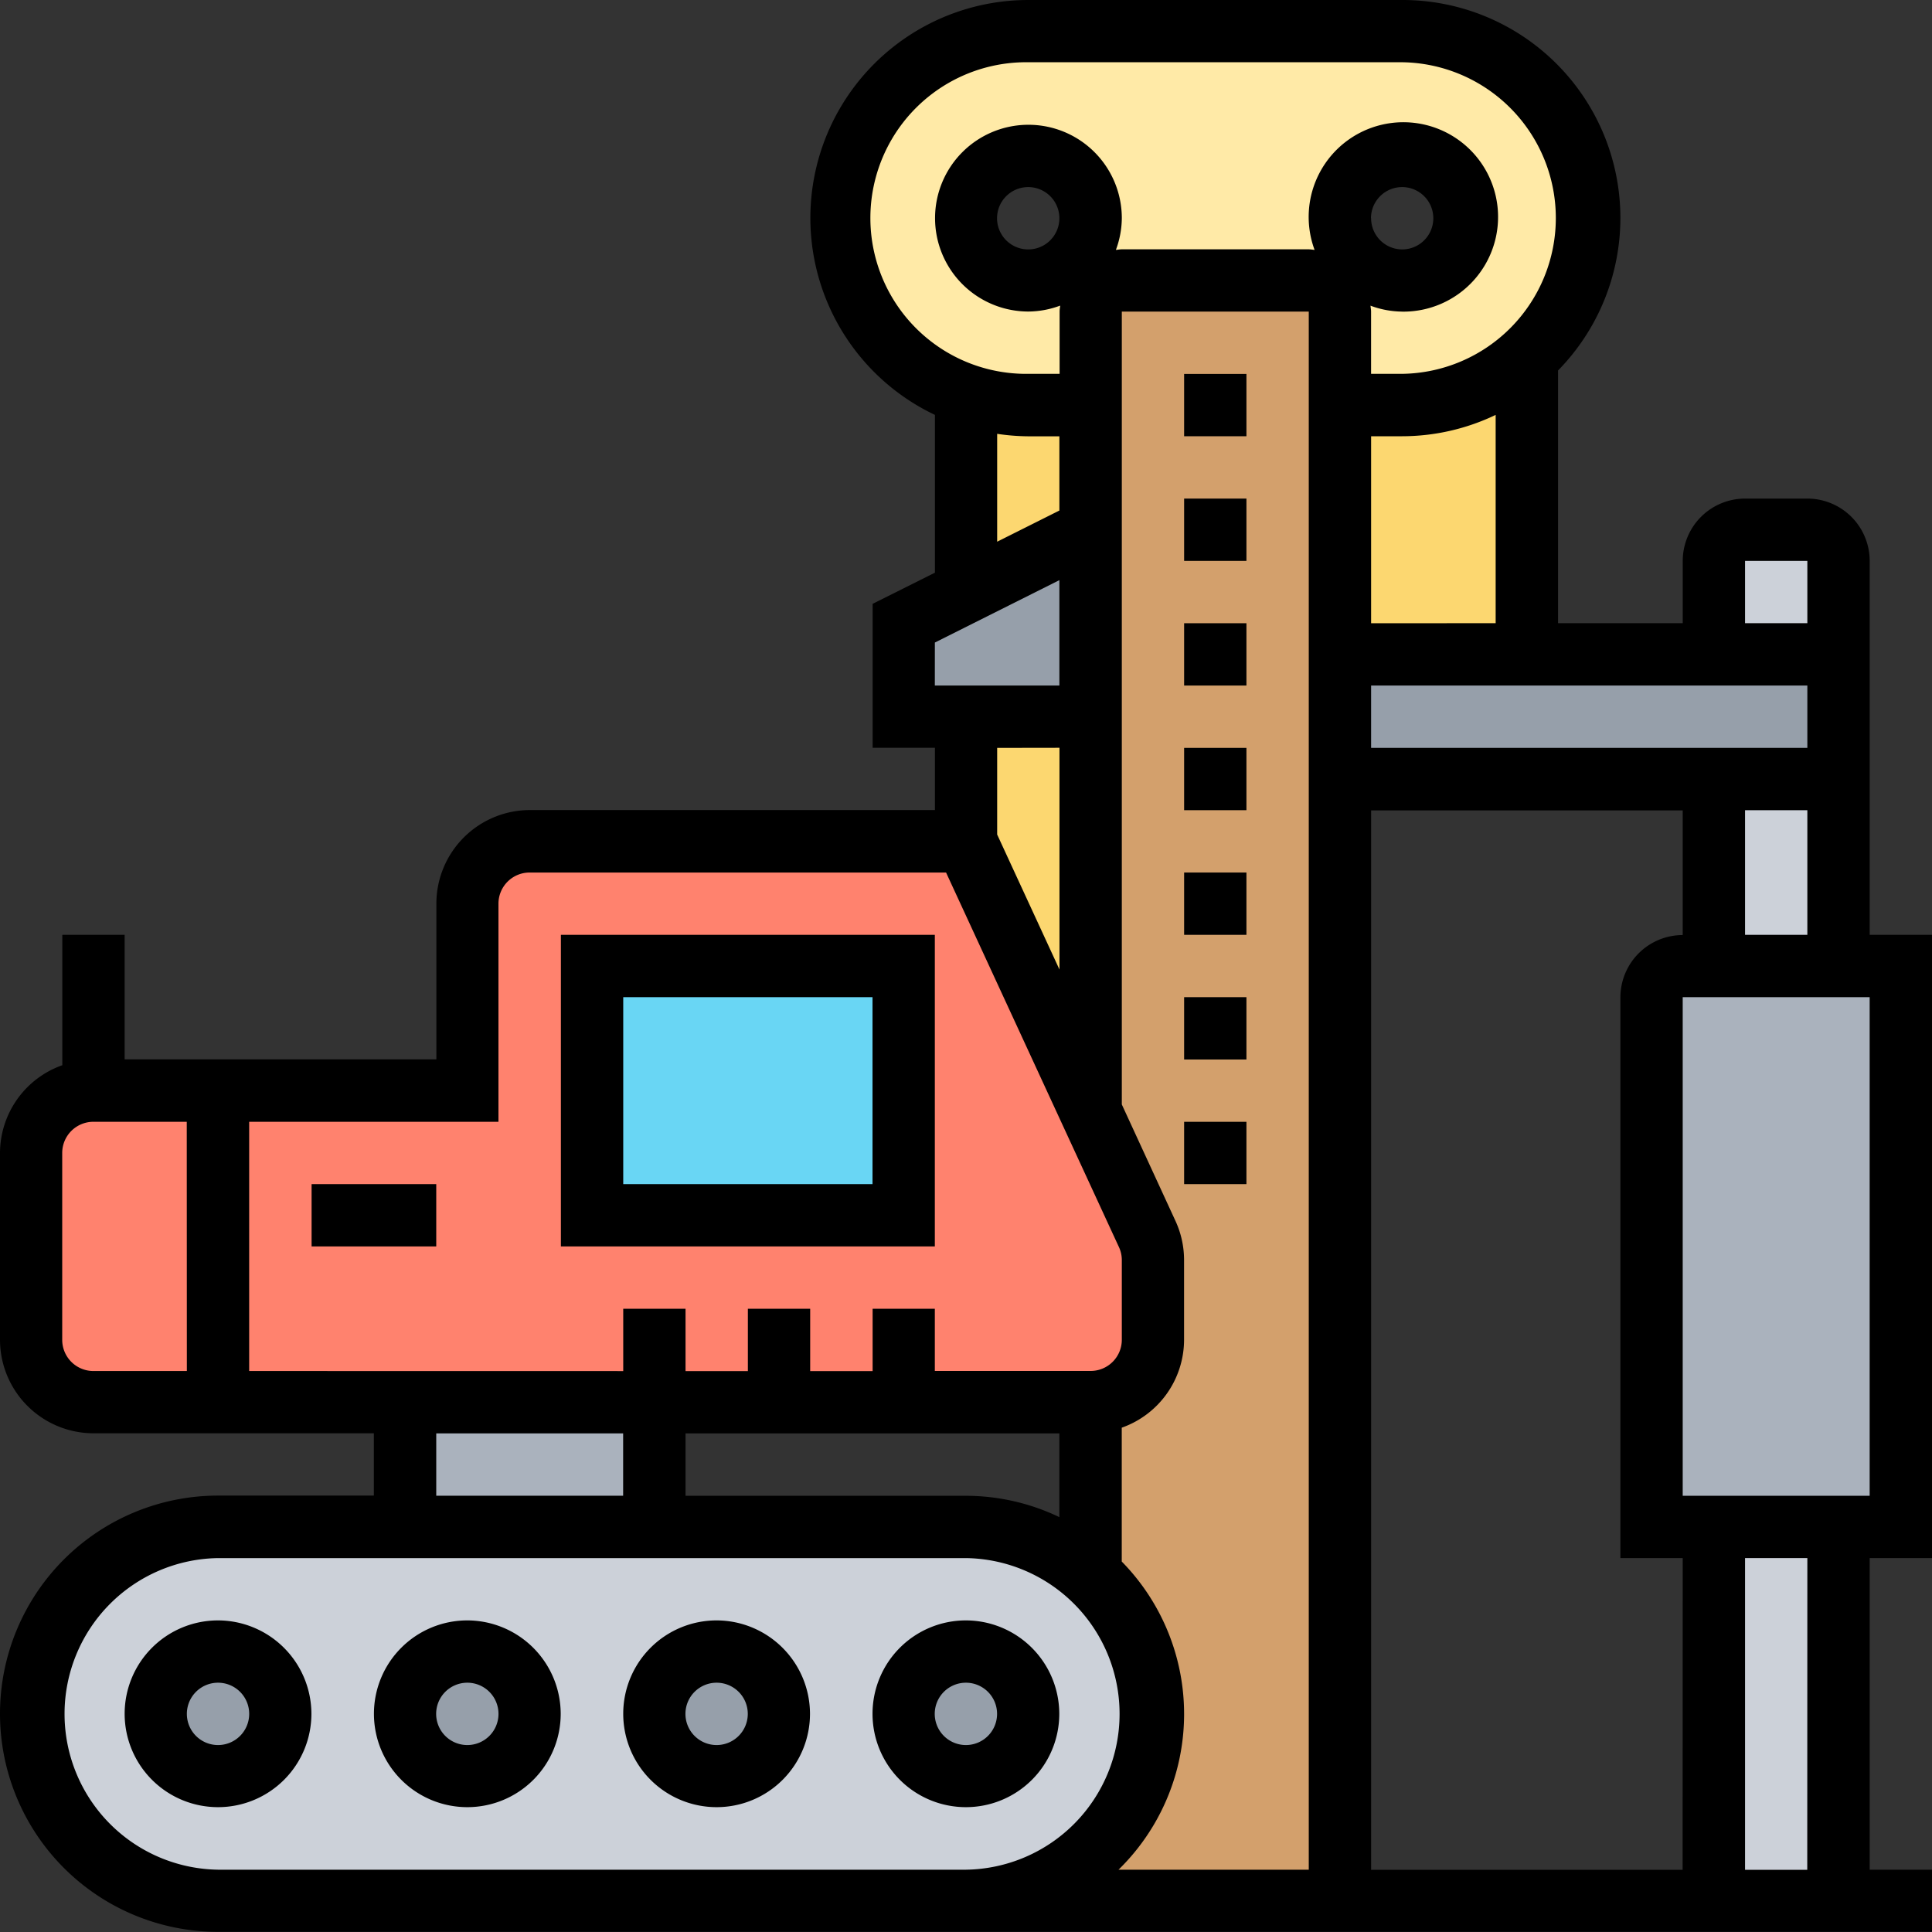 <svg xmlns="http://www.w3.org/2000/svg" width="60" height="60" viewBox="0 0 60 60">
  <rect x="0" y="0" width="60" height="60" fill="#333333" stroke="none"/>
  <g id="Group_4010" data-name="Group 4010" transform="translate(-8 -8)">
    <g id="Group_4008" data-name="Group 4008" transform="translate(8.968 8.968)">
      <g id="Group_3989" data-name="Group 3989" transform="translate(40.645 10.132)">
        <path id="Path_20832" data-name="Path 20832" d="M357.806,99.76v9.223H352v-7.742h1.935A5.779,5.779,0,0,0,357.806,99.76Z" transform="translate(-352 -99.76)" fill="#fcd770"/>
      </g>
      <g id="Group_3990" data-name="Group 3990" transform="translate(29.032 21.29)">
        <path id="Path_20833" data-name="Path 20833" d="M259.871,192v12.251L256,195.871V192Z" transform="translate(-256 -192)" fill="#fcd770"/>
      </g>
      <g id="Group_3991" data-name="Group 3991" transform="translate(29.032 11.284)">
        <path id="Path_20834" data-name="Path 20834" d="M257.935,109.609h1.936v3.871L256,115.415V109.28A5.848,5.848,0,0,0,257.935,109.609Z" transform="translate(-256 -109.28)" fill="#fcd770"/>
      </g>
      <g id="Group_3992" data-name="Group 3992" transform="translate(25.161 0)">
        <path id="Path_20835" data-name="Path 20835" d="M229.806,23.742a1.935,1.935,0,1,0-1.936-1.935A1.941,1.941,0,0,0,229.806,23.742Zm8.71,0H232.71a.971.971,0,0,0-.968.968v2.9h-1.935A5.8,5.8,0,0,1,224,21.806,5.815,5.815,0,0,1,229.806,16h11.613a5.811,5.811,0,0,1,5.806,5.806,5.753,5.753,0,0,1-1.7,4.1c-.077.077-.155.145-.232.223a5.778,5.778,0,0,1-3.871,1.481h-1.935v-2.9A.971.971,0,0,0,238.516,23.742Zm.968-1.935a1.935,1.935,0,1,0,1.935-1.935A1.941,1.941,0,0,0,239.484,21.806Z" transform="translate(-224 -16)" fill="#ffeaa7"/>
      </g>
      <g id="Group_3993" data-name="Group 3993" transform="translate(50.323 29.032)">
        <path id="Path_20836" data-name="Path 20836" d="M439.742,256v17.419H432V256.968a.971.971,0,0,1,.968-.968h6.774Z" transform="translate(-432 -256)" fill="#aab2bd"/>
      </g>
      <g id="Group_3994" data-name="Group 3994" transform="translate(52.258 46.452)">
        <path id="Path_20837" data-name="Path 20837" d="M448,400h3.871v11.613H448Z" transform="translate(-448 -400)" fill="#ccd1d9"/>
      </g>
      <g id="Group_3995" data-name="Group 3995" transform="translate(52.258 23.226)">
        <path id="Path_20838" data-name="Path 20838" d="M448,208h3.871v5.806H448Z" transform="translate(-448 -208)" fill="#ccd1d9"/>
      </g>
      <g id="Group_3996" data-name="Group 3996" transform="translate(52.258 15.484)">
        <path id="Path_20839" data-name="Path 20839" d="M451.871,144.968v2.9H448v-2.9a.971.971,0,0,1,.968-.968H450.9A.971.971,0,0,1,451.871,144.968Z" transform="translate(-448 -144)" fill="#ccd1d9"/>
      </g>
      <g id="Group_3997" data-name="Group 3997" transform="translate(40.645 19.355)">
        <path id="Path_20840" data-name="Path 20840" d="M367.484,176v3.871H352V176h15.484Z" transform="translate(-352 -176)" fill="#969faa"/>
      </g>
      <g id="Group_3998" data-name="Group 3998" transform="translate(27.097 15.484)">
        <path id="Path_20841" data-name="Path 20841" d="M245.806,144v5.806H240v-2.9l1.935-.968Z" transform="translate(-240 -144)" fill="#969faa"/>
      </g>
      <g id="Group_3999" data-name="Group 3999" transform="translate(32.902 7.742)">
        <path id="Path_20842" data-name="Path 20842" d="M294.767,80h-5.806a.971.971,0,0,0-.968.968v49.355h7.743V80.968A.971.971,0,0,0,294.767,80Z" transform="translate(-287.992 -80)" fill="#d3a06c"/>
      </g>
      <g id="Group_4000" data-name="Group 4000" transform="translate(0 25.161)">
        <path id="Path_20843" data-name="Path 20843" d="M50.665,236.194l-.755-1.636L48.9,232.39v-.01L45.032,224H31.484a1.941,1.941,0,0,0-1.935,1.935v5.806H17.935A1.941,1.941,0,0,0,16,233.677v5.806a1.941,1.941,0,0,0,1.935,1.935H48.9a1.941,1.941,0,0,0,1.935-1.935v-2.477A1.95,1.95,0,0,0,50.665,236.194Z" transform="translate(-16 -224)" fill="#ff826e"/>
      </g>
      <g id="Group_4001" data-name="Group 4001" transform="translate(17.419 29.032)">
        <path id="Path_20844" data-name="Path 20844" d="M160,256h9.677v7.742H160Z" transform="translate(-160 -256)" fill="#69d6f4"/>
      </g>
      <g id="Group_4002" data-name="Group 4002" transform="translate(11.613 42.581)">
        <path id="Path_20845" data-name="Path 20845" d="M112,368h7.742v3.871H112Z" transform="translate(-112 -368)" fill="#aab2bd"/>
      </g>
      <g id="Group_4003" data-name="Group 4003" transform="translate(0 46.452)">
        <path id="Path_20846" data-name="Path 20846" d="M49.135,401.7a5.752,5.752,0,0,1,1.7,4.1,5.811,5.811,0,0,1-5.806,5.806H21.806A5.815,5.815,0,0,1,16,405.806,5.811,5.811,0,0,1,21.806,400H45.032a5.778,5.778,0,0,1,3.871,1.481C48.981,401.558,49.058,401.626,49.135,401.7Z" transform="translate(-16 -400)" fill="#ccd1d9"/>
      </g>
      <g id="Group_4004" data-name="Group 4004" transform="translate(26.858 50.337)">
        <circle id="Ellipse_464" data-name="Ellipse 464" cx="2" cy="2" r="2" transform="translate(0.174 -0.304)" fill="#969faa"/>
      </g>
      <g id="Group_4005" data-name="Group 4005" transform="translate(19.032 50.337)">
        <circle id="Ellipse_465" data-name="Ellipse 465" cx="2" cy="2" r="2" transform="translate(0 -0.304)" fill="#969faa"/>
      </g>
      <g id="Group_4006" data-name="Group 4006" transform="translate(11.206 50.337)">
        <ellipse id="Ellipse_466" data-name="Ellipse 466" cx="2.5" cy="2" rx="2.5" ry="2" transform="translate(-0.174 -0.304)" fill="#969faa"/>
      </g>
      <g id="Group_4007" data-name="Group 4007" transform="translate(4.25 50.337)">
        <circle id="Ellipse_467" data-name="Ellipse 467" cx="2" cy="2" r="2" transform="translate(-0.218 -0.304)" fill="#969faa"/>
      </g>
    </g>
    <g id="Group_4009" data-name="Group 4009" transform="translate(8 8)">
      <path id="Path_20847" data-name="Path 20847" d="M42.9,424a2.9,2.9,0,1,0,2.9,2.9A2.907,2.907,0,0,0,42.9,424Zm0,3.871a.968.968,0,1,1,.968-.968A.968.968,0,0,1,42.9,427.871Z" transform="translate(-36.129 -373.677)"/>
      <path id="Path_20848" data-name="Path 20848" d="M106.9,424a2.9,2.9,0,1,0,2.9,2.9A2.907,2.907,0,0,0,106.9,424Zm0,3.871a.968.968,0,1,1,.968-.968A.968.968,0,0,1,106.9,427.871Z" transform="translate(-92.387 -373.677)"/>
      <path id="Path_20849" data-name="Path 20849" d="M170.9,424a2.9,2.9,0,1,0,2.9,2.9A2.907,2.907,0,0,0,170.9,424Zm0,3.871a.968.968,0,1,1,.968-.968A.968.968,0,0,1,170.9,427.871Z" transform="translate(-148.645 -373.677)"/>
      <path id="Path_20850" data-name="Path 20850" d="M234.9,424a2.9,2.9,0,1,0,2.9,2.9A2.907,2.907,0,0,0,234.9,424Zm0,3.871a.968.968,0,1,1,.968-.968A.968.968,0,0,1,234.9,427.871Z" transform="translate(-204.903 -373.677)"/>
      <path id="Path_20851" data-name="Path 20851" d="M68,56.387V37.032H66.065V25.419a1.937,1.937,0,0,0-1.935-1.935H62.194a1.937,1.937,0,0,0-1.935,1.935v1.935H56.387V19.505A6.767,6.767,0,0,0,51.548,8H39.935a6.769,6.769,0,0,0-2.9,12.885v4.9l-1.935.968v4.469h1.935v1.935H24.452a2.907,2.907,0,0,0-2.9,2.9V40.9H11.871V37.032H9.935v4.049A2.9,2.9,0,0,0,8,43.806v5.806a2.907,2.907,0,0,0,2.9,2.9h8.71v1.935H14.774a6.774,6.774,0,0,0,0,13.548H68V66.065H66.065V56.387ZM62.194,25.419h1.935v1.935H62.194Zm1.935,3.871v1.935H50.581V29.29Zm0,3.871v3.871H62.194V33.161ZM50.581,27.355V21.548h.968a6.731,6.731,0,0,0,2.9-.663v6.469Zm-13.548.6L40.9,26.017V29.29H37.032Zm1.935-3.132v-3.35a6.8,6.8,0,0,0,.968.077H40.9v2.305Zm1.935,6.4V38.11l-1.935-4.193V31.226Zm-27.1,19.355H10.9a.968.968,0,0,1-.968-.968V43.806a.968.968,0,0,1,.968-.968h2.9Zm1.935,0V42.839h7.742V36.065a.968.968,0,0,1,.968-.968H37.381L42.75,46.73a.952.952,0,0,1,.089.4v2.478a.968.968,0,0,1-.968.968H37.032V48.645H35.1v1.935H33.161V48.645H31.226v1.935H29.29V48.645H27.355v1.935ZM40.9,52.516v2.6a6.729,6.729,0,0,0-2.9-.663H29.29V52.516Zm-13.548,0v1.935H21.548V52.516ZM38,66.065H14.774a4.839,4.839,0,0,1,0-9.677H38a4.839,4.839,0,0,1,0,9.677Zm10.645,0H42.737a6.758,6.758,0,0,0,.1-9.57V52.338a2.9,2.9,0,0,0,1.935-2.725V47.135a2.9,2.9,0,0,0-.266-1.216L42.839,42.3V17.677h5.806Zm2.9-48.387a2.941,2.941,0,1,0-2.719-1.917c-.061-.006-.121-.018-.184-.018H42.839c-.063,0-.123.013-.184.018a2.877,2.877,0,0,0,.184-.986,2.9,2.9,0,1,0-2.9,2.9,2.877,2.877,0,0,0,.986-.184c-.006.061-.018.121-.018.184v1.935h-.968a4.839,4.839,0,1,1,0-9.677H51.548a4.839,4.839,0,0,1,0,9.677h-.968V17.677c0-.063-.013-.123-.018-.184A2.877,2.877,0,0,0,51.548,17.677Zm-.968-2.9a.968.968,0,1,1,.968.968A.968.968,0,0,1,50.581,14.774Zm-9.677,0a.968.968,0,1,1-.968-.968A.968.968,0,0,1,40.9,14.774Zm19.355,51.29H50.581v-32.9h9.677v3.871a1.937,1.937,0,0,0-1.935,1.935V56.387h1.935Zm3.871,0H62.194V56.387h1.935ZM60.258,54.452V38.968h5.806V54.452Z" transform="translate(-8 -8)"/>
      <path id="Path_20852" data-name="Path 20852" d="M312,168h1.935v1.935H312Z" transform="translate(-275.226 -148.645)"/>
      <path id="Path_20853" data-name="Path 20853" d="M312,200h1.935v1.935H312Z" transform="translate(-275.226 -176.774)"/>
      <path id="Path_20854" data-name="Path 20854" d="M312,232h1.935v1.935H312Z" transform="translate(-275.226 -204.903)"/>
      <path id="Path_20855" data-name="Path 20855" d="M312,264h1.935v1.936H312Z" transform="translate(-275.226 -233.032)"/>
      <path id="Path_20856" data-name="Path 20856" d="M312,296h1.935v1.935H312Z" transform="translate(-275.226 -261.161)"/>
      <path id="Path_20857" data-name="Path 20857" d="M312,136h1.935v1.935H312Z" transform="translate(-275.226 -120.516)"/>
      <path id="Path_20858" data-name="Path 20858" d="M312,104h1.935v1.935H312Z" transform="translate(-275.226 -92.387)"/>
      <path id="Path_20859" data-name="Path 20859" d="M88,312h3.871v1.935H88Z" transform="translate(-78.323 -275.226)"/>
      <path id="Path_20860" data-name="Path 20860" d="M163.613,248H152v9.677h11.613Zm-1.935,7.742h-7.742v-5.806h7.742Z" transform="translate(-134.581 -218.968)"/>
    </g>
  </g>
</svg>
